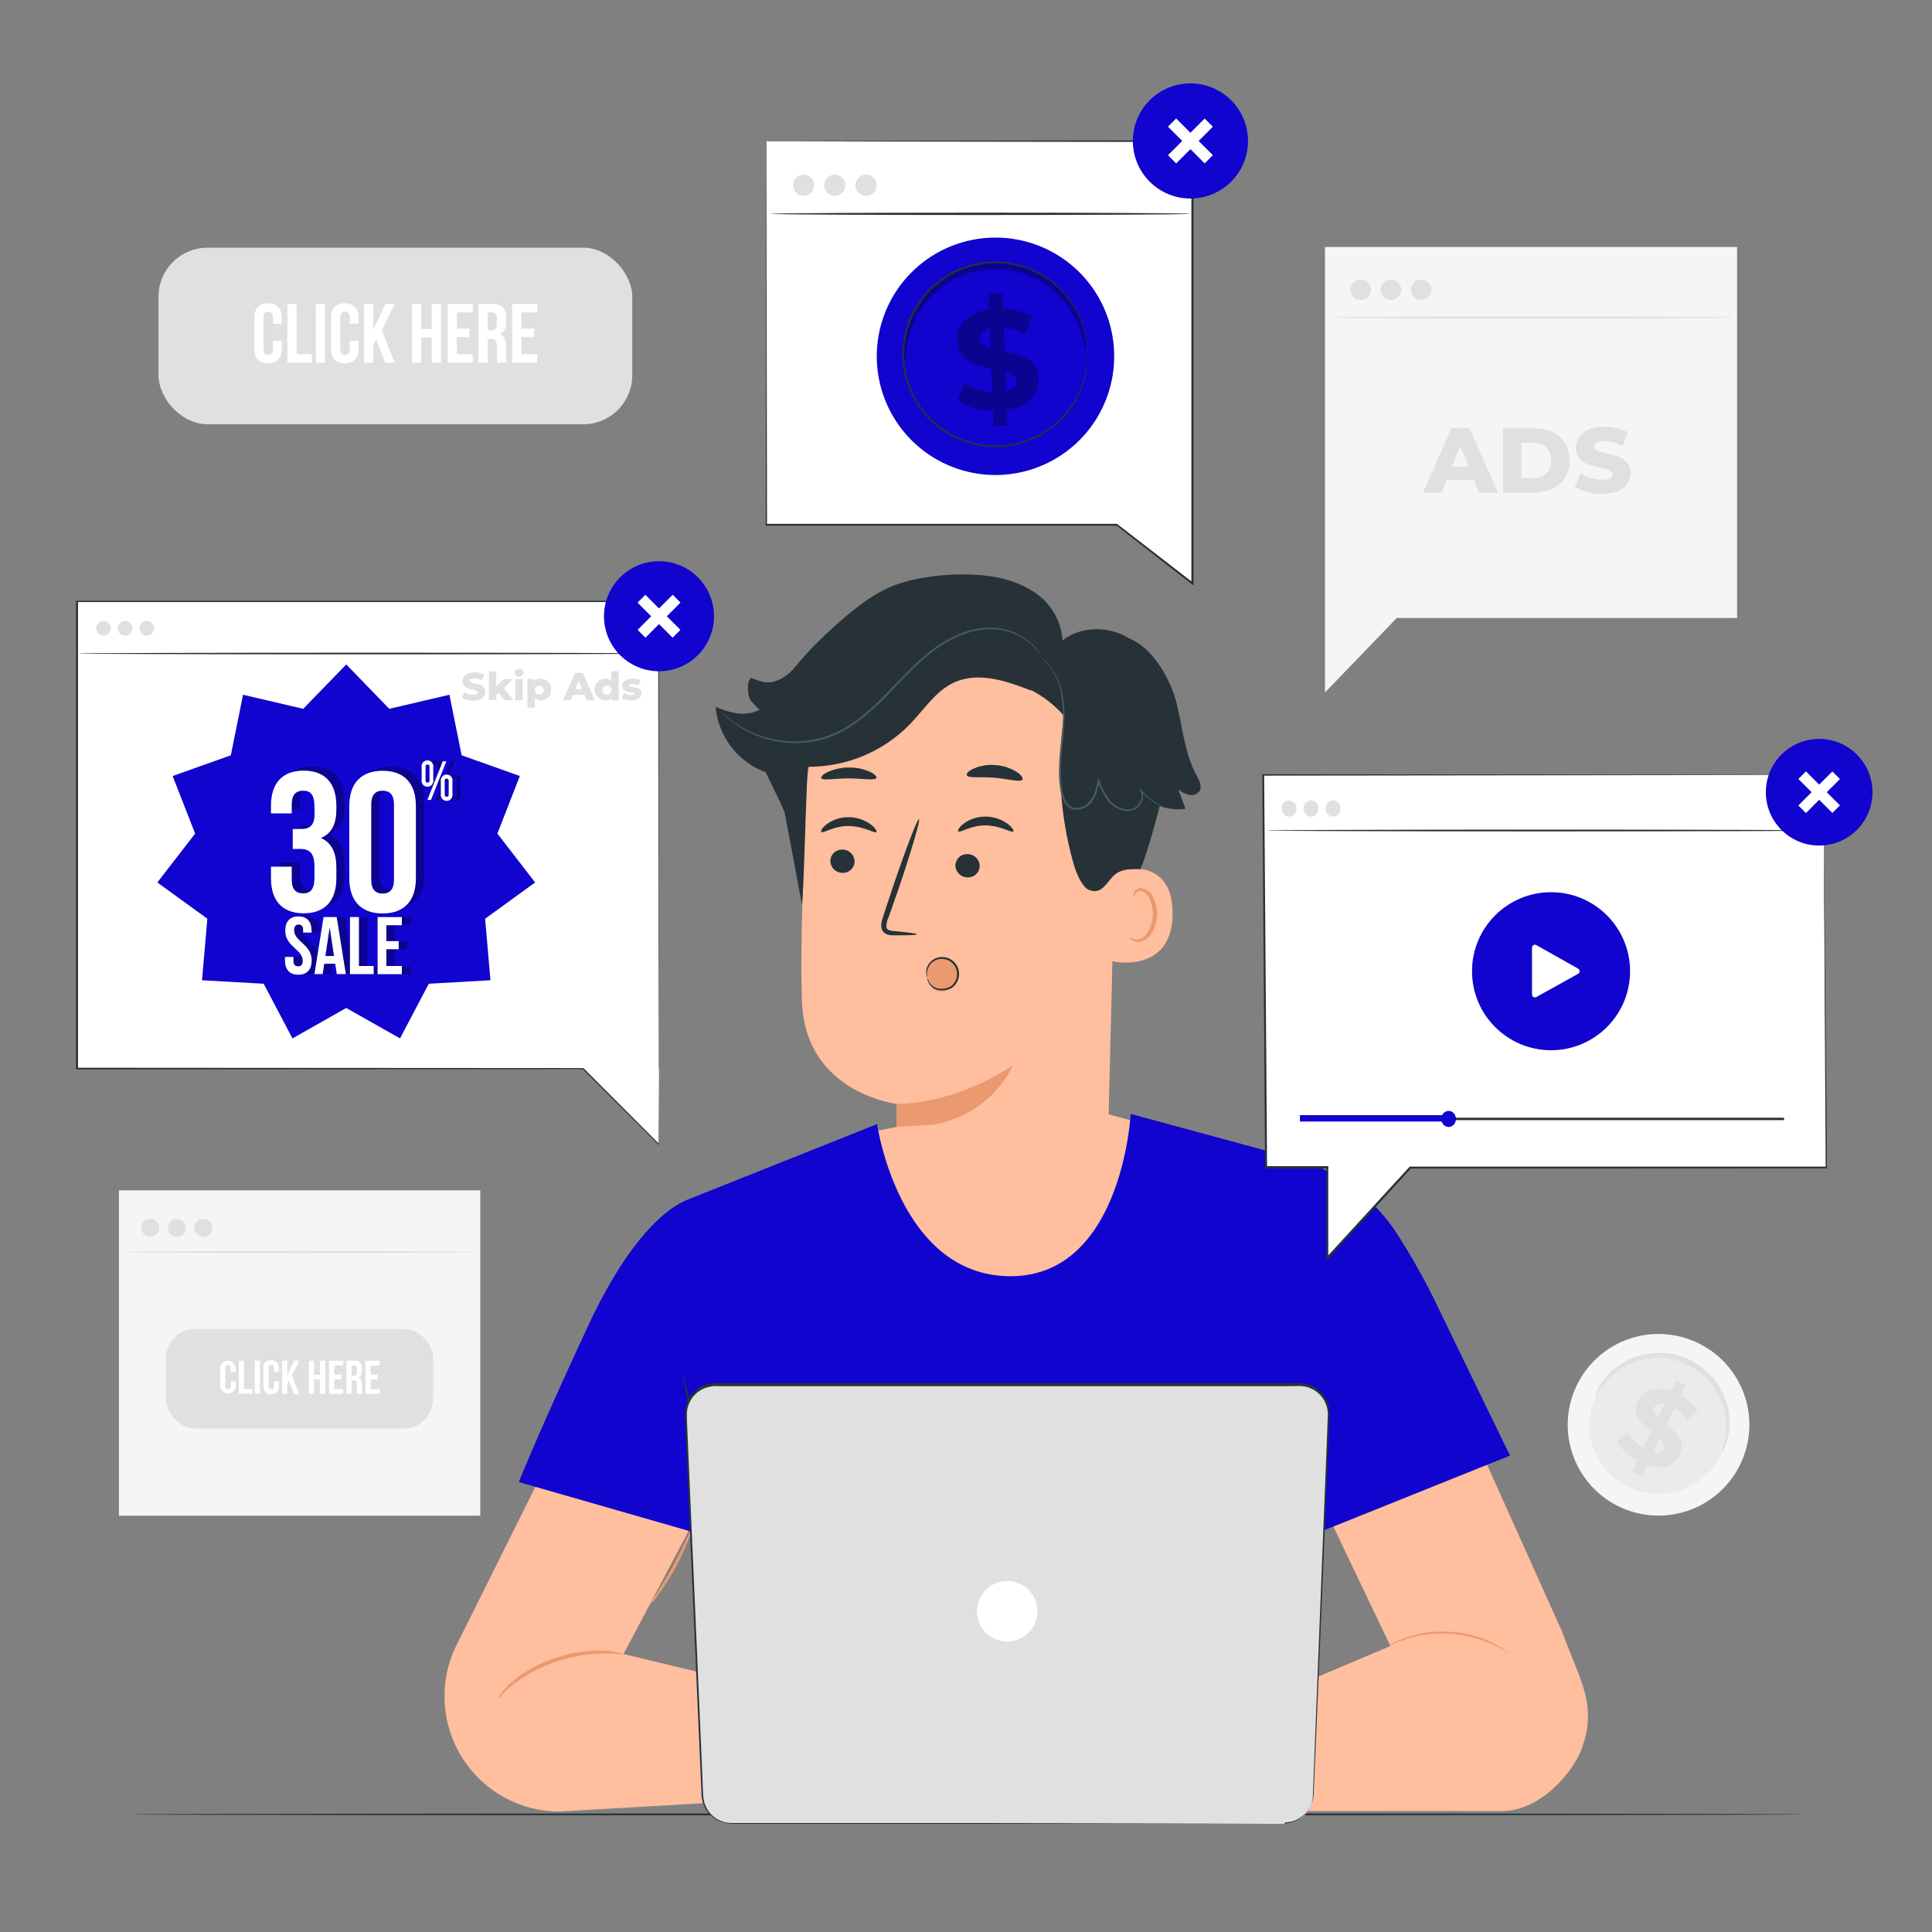 <svg xmlns="http://www.w3.org/2000/svg" viewBox="0 0 500 500"><rect x="0" y="0" width="500" height="500" fill="#808080" stroke="none"/><g id="freepik--background-complete--inject-17"><rect x="30.78" y="308.06" width="93.51" height="84.19" style="fill:#f5f5f5"/><rect x="42.98" y="343.93" width="69.12" height="25.75" rx="7.53" style="fill:#e0e0e0"/><path d="M123.77 324c0 .14-20.61.25-46 .25s-46-.11-46-.25 20.61-.25 46-.25S123.77 323.9 123.77 324z" style="fill:#e0e0e0"/><path d="M41.22 317.77a2.32 2.32.0 11-2.32-2.32A2.32 2.32.0 0141.22 317.77z" style="fill:#e0e0e0"/><path d="M48.07 317.77a2.32 2.32.0 11-2.31-2.32A2.31 2.31.0 0148.07 317.77z" style="fill:#e0e0e0"/><path d="M54.93 317.77a2.32 2.32.0 11-2.32-2.32A2.32 2.32.0 0154.93 317.77z" style="fill:#e0e0e0"/><path d="M61 357.51v1.13a2 2 0 11-4 0v-4.45a2 2 0 114 0V355H59.69v-.92c0-.61-.27-.84-.69-.84s-.7.23-.7.84v4.63c0 .61.27.83.7.83s.69-.22.69-.83v-1.22z" style="fill:#fff"/><path d="M61.79 352.14h1.34v7.33h2.21v1.23H61.79z" style="fill:#fff"/><path d="M65.93 352.14h1.35v8.56H65.93z" style="fill:#fff"/><path d="M72.16 357.51v1.13a1.88 1.88.0 01-2 2.16c-1.32.0-2-.79-2-2.16v-4.45c0-1.37.68-2.15 2-2.15a1.88 1.88.0 012 2.15V355H70.88v-.92c0-.61-.26-.84-.69-.84s-.7.23-.7.84v4.63c0 .61.27.83.7.83s.69-.22.69-.83v-1.22z" style="fill:#fff"/><path d="M74.74 357.29l-.42.78v2.63H73v-8.56h1.34v3.73l1.76-3.73h1.35L75.56 356l1.87 4.75H76.05z" style="fill:#fff"/><path d="M81.28 360.7H79.94v-8.56h1.34v3.67h1.53v-3.67h1.37v8.56H82.81V357H81.28z" style="fill:#fff"/><path d="M86.5 355.74h1.85V357H86.5v2.5h2.33v1.23H85.16v-8.56h3.67v1.22H86.5z" style="fill:#fff"/><path d="M92.47 360.7a2.74 2.74.0 01-.12-1.05V358.3c0-.79-.27-1.09-.88-1.09H91v3.49H89.66v-8.56h2c1.39.0 2 .64 2 2v.68a1.72 1.72.0 01-.88 1.74c.68.28.9.92.9 1.82v1.32a2.63 2.63.0 00.14 1zM91 353.36V356h.53c.5.0.81-.22.81-.91v-.84c0-.61-.21-.88-.69-.88z" style="fill:#fff"/><path d="M95.92 355.74h1.85V357H95.92v2.5h2.33v1.23H94.58v-8.56h3.67v1.22H95.92z" style="fill:#fff"/><rect x="41.02" y="64.11" width="122.61" height="45.68" rx="12.66" style="fill:#e0e0e0"/><path d="M72.93 88.2v2c0 2.43-1.22 3.82-3.56 3.82s-3.56-1.39-3.56-3.82v-7.9c0-2.43 1.21-3.82 3.56-3.82s3.56 1.39 3.56 3.82v1.47H70.67V82.17c0-1.09-.48-1.5-1.24-1.5s-1.23.41-1.23 1.5v8.2c0 1.08.47 1.47 1.23 1.47s1.24-.39 1.24-1.47V88.2z" style="fill:#fff"/><path d="M74.38 78.67h2.39v13h3.92v2.17H74.38z" style="fill:#fff"/><path d="M81.74 78.67h2.38V93.86H81.74z" style="fill:#fff"/><path d="M92.78 88.2v2c0 2.43-1.21 3.82-3.56 3.82s-3.56-1.39-3.56-3.82v-7.9c0-2.43 1.22-3.82 3.56-3.82s3.56 1.39 3.56 3.82v1.47H90.52V82.17c0-1.09-.47-1.5-1.23-1.5s-1.24.41-1.24 1.5v8.2c0 1.08.48 1.47 1.24 1.47s1.23-.39 1.23-1.47V88.2z" style="fill:#fff"/><path d="M97.36 87.81l-.74 1.39v4.66H94.23V78.67h2.39v6.62l3.13-6.62h2.38l-3.32 6.77 3.32 8.42H99.68z" style="fill:#fff"/><path d="M109 93.86h-2.39V78.67H109v6.51h2.71V78.67h2.43V93.86h-2.43V87.35H109z" style="fill:#fff"/><path d="M118.23 85.07h3.28v2.17h-3.28v4.45h4.13v2.17h-6.51V78.67h6.51v2.17h-4.13z" style="fill:#fff"/><path d="M128.82 93.86A4.63 4.63.0 01128.6 92V89.61c0-1.41-.47-1.93-1.56-1.93h-.82v6.18h-2.39V78.67h3.6c2.48.0 3.54 1.15 3.54 3.5v1.19c0 1.56-.5 2.58-1.56 3.08 1.19.5 1.58 1.65 1.58 3.23V92a4.44 4.44.0 00.26 1.84zm-2.6-13v4.67h.93c.89.0 1.43-.39 1.43-1.61V82.4c0-1.08-.37-1.56-1.21-1.56z" style="fill:#fff"/><path d="M134.94 85.07h3.28v2.17h-3.28v4.45h4.12v2.17h-6.51V78.67h6.51v2.17h-4.12z" style="fill:#fff"/><polygon points="342.91 63.92 342.91 159.94 342.91 179.21 361.48 159.94 449.55 159.94 449.55 63.92 342.91 63.92" style="fill:#f5f5f5"/><path d="M449 82.15c0 .16-23.51.29-52.5.29s-52.5-.13-52.5-.29 23.5-.29 52.5-.29S449 82 449 82.15z" style="fill:#e0e0e0"/><path d="M354.81 75a2.65 2.65.0 11-2.65-2.64A2.65 2.65.0 01354.81 75z" style="fill:#e0e0e0"/><path d="M362.63 75A2.65 2.65.0 11360 72.35 2.65 2.65.0 01362.63 75z" style="fill:#e0e0e0"/><path d="M370.44 75a2.64 2.64.0 11-2.64-2.64A2.65 2.65.0 01370.44 75z" style="fill:#e0e0e0"/><path d="M381.46 124.27h-7.07l-1.31 3.24h-4.82l7.37-16.7h4.66l7.4 16.7h-4.92zm-1.39-3.49-2.15-5.34-2.14 5.34z" style="fill:#e0e0e0"/><path d="M389 110.81h7.9c5.54.0 9.33 3.22 9.33 8.35s-3.79 8.35-9.33 8.35H389zm7.71 12.93c2.84.0 4.75-1.69 4.75-4.58s-1.91-4.58-4.75-4.58h-3v9.16z" style="fill:#e0e0e0"/><path d="M407.56 126l1.55-3.49a10.53 10.53.0 005.52 1.65c1.95.0 2.72-.55 2.72-1.36.0-2.65-9.5-.71-9.5-6.92.0-3 2.43-5.42 7.4-5.42a12.46 12.46.0 016.06 1.46l-1.46 3.51a9.85 9.85.0 00-4.63-1.29c-2 0-2.69.67-2.69 1.5.0 2.56 9.47.65 9.47 6.8.0 2.91-2.43 5.4-7.4 5.4A13.16 13.16.0 01407.56 126z" style="fill:#e0e0e0"/><path d="M450.28 379.17a23.5 23.5.0 11-10.56-31.46 23.47 23.47.0 0110.56 31.46z" style="fill:#f5f5f5"/><path d="M445.28 376.68a17.91 17.91.0 11-8-24 17.89 17.89.0 018 24z" style="fill:#ebebeb"/><path d="M445.52 376.17a11 11 0 01.54-2.13 18.58 18.58.0 00-.06-9.81 18 18 0 00-1.84-4.22 16.93 16.93.0 00-3.2-3.92 16.41 16.41.0 00-2.11-1.66 18.2 18.2.0 00-2.41-1.35 18.42 18.42.0 00-2.59-1 17.72 17.72.0 00-2.63-.52 16.26 16.26.0 00-2.59-.12 16.67 16.67.0 00-2.48.24 18.25 18.25.0 00-4.4 1.35 18.41 18.41.0 00-7.48 6.33c-.8 1.15-1.18 1.84-1.28 1.8a5.3 5.3.0 01.82-2.08 16.7 16.7.0 013.88-4.73 18 18 0 018.23-3.91 17.74 17.74.0 012.66-.31 17.46 17.46.0 012.79.09 17.79 17.79.0 012.84.55 20.41 20.41.0 012.8 1 18.78 18.78.0 012.6 1.47 18.32 18.32.0 012.27 1.8 17.24 17.24.0 011.88 2.06 16.56 16.56.0 011.49 2.22 18.1 18.1.0 011.84 4.56 17.79 17.79.0 01.54 4.24 16.59 16.59.0 01-1.06 6C446.05 375.55 445.6 376.21 445.52 376.17z" style="fill:#e0e0e0"/><path d="M426.3 379.14 424.94 382l-2.5-1.21 1.31-2.74a13.17 13.17.0 01-5.28-5l2.85-2.4a11.26 11.26.0 004 4.12l2-4.19c-2.46-2-5.13-4.44-3.4-8 1.28-2.66 4.31-4 8.49-2.56l1.35-2.78 2.51 1.2L435 361.1a12.68 12.68.0 014.36 4l-2.74 2.49a11.34 11.34.0 00-3.22-3.16l-2.05 4.27c2.47 2 5.09 4.39 3.39 7.93C433.46 379.22 430.47 380.56 426.3 379.14zm2.82-12.3 1.72-3.56c-1.48-.34-2.35.14-2.75 1S428.19 366 429.12 366.84zm1.41 8.13c.42-.88-.07-1.71-1-2.6l-1.67 3.46C429.28 376.16 430.14 375.77 430.53 375z" style="fill:#e0e0e0"/></g><g id="freepik--Desk--inject-17"><path d="M466.76 469.56c0 .14-97.05.26-216.75.26s-216.77-.12-216.77-.26 97-.26 216.77-.26S466.76 469.41 466.76 469.56z" style="fill:#263238"/></g><g id="freepik--Character--inject-17"><path d="M288.89 208.4l-2.27 92.12c-.38 15.67-4.15 38.6-28.89 36.86h0c-21.35-3.12-26.29-23.63-25.91-38.25.18-6.93.31-12.71.28-13.43.0.0-23.4-2.78-24.52-26-.54-11.24.22-34.47 1.16-55.49a43.36 43.36.0 0141.78-41.37l2.24-.08C277 163.27 290.1 184.17 288.89 208.4z" style="fill:#ffbe9d"/><path d="M232.1 285.7s14.69.34 30-10c0 0-6.78 17.26-30.07 16z" style="fill:#eb996e"/><path d="M248 215.15c.44.49 3.2-1.57 7.09-1.53s6.71 2 7.14 1.57c.21-.22-.24-1.09-1.47-2a9.78 9.78.0 00-5.72-1.85 9.37 9.37.0 00-5.64 1.82C248.21 214.06 247.8 214.93 248 215.15z" style="fill:#263238"/><path d="M247.26 224a3.14 3.14.0 003.14 3.06 3 3 0 003.14-2.95 3.14 3.14.0 00-3.14-3.06A3 3 0 00247.26 224z" style="fill:#263238"/><path d="M237.29 241.8c0-.2-2.23-.5-5.84-.84-.92-.06-1.79-.21-2-.82a4.69 4.69.0 01.52-2.73c.78-2.24 1.59-4.59 2.45-7 3.39-10 5.81-18.27 5.41-18.4s-3.49 7.89-6.88 17.92q-1.23 3.7-2.34 7.09c-.3 1.05-.86 2.25-.34 3.6a2.31 2.31.0 001.55 1.28 6 6 0 001.56.16C235 242.07 237.28 242 237.29 241.8z" style="fill:#263238"/><path d="M250.21 200.61c.34.88 3.48.34 7.19.67s6.75 1.26 7.21.45c.21-.39-.34-1.2-1.58-2a11.73 11.73.0 00-5.39-1.73 11.61 11.61.0 00-5.58.88C250.72 199.47 250.06 200.19 250.21 200.61z" style="fill:#263238"/><path d="M212.55 201.38c.38.72 3.44.05 7.12.07s6.7.61 7.12-.11c.18-.34-.4-1-1.66-1.6a12.82 12.82.0 00-5.4-1.1 13.34 13.34.0 00-5.45 1.13C213 200.38 212.38 201 212.55 201.38z" style="fill:#263238"/><path d="M287.6 225.7c.4-.19 15.82-5.3 15.88 10.62s-15.93 12.7-16 12.24S287.6 225.7 287.6 225.7z" style="fill:#ffbe9d"/><path d="M292.36 242.51c.07.0.28.19.74.41a2.8 2.8.0 002.08.0c1.68-.62 3.08-3.3 3.15-6.17a9.2 9.2.0 00-.79-4 3.22 3.22.0 00-2.1-2.12 1.41 1.41.0 00-1.63.77c-.21.44-.11.76-.19.79s-.35-.27-.22-.92a1.72 1.72.0 01.62-1 2.06 2.06.0 011.53-.42 3.91 3.91.0 012.91 2.46 9.39 9.39.0 011 4.44c-.09 3.21-1.72 6.21-4 6.89a3 3 0 01-2.54-.41C292.39 242.9 292.3 242.54 292.36 242.51z" style="fill:#eb996e"/><path d="M309.7 200.74c-3.11-5.73-3.63-12.45-5.21-18.77s-6.22-14.35-12.27-16.76c-5.35-3.31-12.53-3.15-17.19.51-.82-8.31-6.26-13.2-14.24-15.62s-21-1.63-28.82 1.2c-6.07 2.18-12 6.9-19.33 13.89a78.35 78.35.0 00-8.48 9.53l-7.81 21.39 5.59 11.58c.33.79.67 1.57 1.09 2.35v0l4.53 24.13c.59-6.51 1-29.23 1.53-35.74a36.45 36.45.0 0026.39-11c3.71-3.82 6.69-8.66 11.55-10.85 6.26-2.81 13.5-.32 19.9 2.17l-.27-.26a29.12 29.12.0 018.74 6.81 90.62 90.62.0 002.5 38.44c.54 1.87 2.06 5.75 3.85 6.52 3.52 1.51 4.61-2.09 6.83-3.94 1.64-1.37 4-1.46 6.56-1.36 1.65-3.91 3.45-10.54 5-16.34a14.35 14.35.0 006.66.69q-.94-2.49-1.87-5a7.54 7.54.0 002.8 1.4 2.6 2.6.0 002.76-1.08C311.12 203.37 310.35 201.94 309.7 200.74z" style="fill:#263238"/><path d="M269.19 170a19.25 19.25.0 012.25 2.22 16.55 16.55.0 013.28 7.83 29.9 29.9.0 01.37 5.91c-.07 2.14-.33 4.42-.58 6.82a61.51 61.51.0 00-.45 7.6 25.38 25.38.0 00.37 4 8.37 8.37.0 001.49 3.95 3.49 3.49.0 003.23 1.22 5.22 5.22.0 003-1.55c1.56-1.69 2-3.88 2.45-5.82l-.49.05a19.93 19.93.0 002.64 5 6.94 6.94.0 004.42 2.62 4.46 4.46.0 002.41-.33 3.81 3.81.0 001.68-1.54 4 4 0 00.57-2 2.86 2.86.0 00-.68-1.83l-.25.21a14.8 14.8.0 004.84 3.92 14 14 0 001.52.66 3.39 3.39.0 00.55.16 2 2 0 00-.51-.24c-.34-.16-.85-.38-1.47-.73a15.5 15.5.0 01-4.67-4l-.26.21a3 3 0 010 3.45 3.52 3.52.0 01-1.52 1.36 4 4 0 01-2.18.27 6.43 6.43.0 01-4.1-2.49 19.2 19.2.0 01-2.54-4.85l-.31-.76-.18.8c-.44 1.93-.92 4-2.34 5.56a4.71 4.71.0 01-2.69 1.39 3 3 0 01-2.74-1 7.88 7.88.0 01-1.38-3.7 26.5 26.5.0 01-.37-3.94 61.12 61.12.0 01.42-7.54c.24-2.4.48-4.69.53-6.86a29 29 0 00-.45-6 16.37 16.37.0 00-3.49-7.9A9.39 9.39.0 00269.19 170z" style="fill:#455a64"/><path d="M212.56 215.3c.44.49 3.2-1.57 7.09-1.53s6.71 2 7.14 1.57c.21-.22-.24-1.09-1.47-2a9.75 9.75.0 00-5.71-1.85 9.45 9.45.0 00-5.65 1.82C212.76 214.21 212.34 215.09 212.56 215.3z" style="fill:#263238"/><path d="M214.89 222.83a3.15 3.15.0 003.15 3.06 3 3 0 003.13-2.95 3.14 3.14.0 00-3.14-3.06A3 3 0 00214.89 222.83z" style="fill:#263238"/><path d="M206.21 172.12c-2 2.56-5.14 4.86-8.38 4.43a24.56 24.56.0 01-3.43-1.1c-1.16.66-1 4.55-.23 5.65a21 21 0 002.38 2.58c-3.87 1.95-7.31.86-11.34-.73a19.93 19.93.0 0011.45 16.28c2 .91 4.5 1.44 6.4.28 1.67-1 2.39-3 2.93-4.93a87.41 87.41.0 003.38-21.25z" style="fill:#263238"/><path d="M240.66 249.61a3.21 3.21.0 012.78-1.68c1.08.0 2-.1 2.79.65a5.06 5.06.0 011.11 5.71 4.19 4.19.0 01-5.27 2c-1.89-.87-2.64-5.74-1.33-7.36" style="fill:#eb996e"/><path d="M240 253.08a7.88 7.88.0 01.41.91 3.3 3.3.0 001.93 1.71 4.85 4.85.0 003.77-.45 3.94 3.94.0 00-1.93-7.07 3.87 3.87.0 00-3.44 1.41 3.92 3.92.0 00-.8 2.48c0 .64.11 1 .06 1s-.05-.08-.11-.25a3.46 3.46.0 01-.15-.75 3.89 3.89.0 01.71-2.71 4.18 4.18.0 013.78-1.66 4.39 4.39.0 012.13 7.95 5.16 5.16.0 01-4.15.39 3.43 3.43.0 01-2-2 2.75 2.75.0 01-.21-.74C240 253.17 240 253.08 240 253.08z" style="fill:#263238"/><path d="M269.37 169.89a14.66 14.66.0 00-2.36-3 15.5 15.5.0 00-9.34-4 19 19 0 00-7.05.83 28.35 28.35.0 00-7.36 3.58c-4.85 3.21-9.14 8-13.83 12.85a61.46 61.46.0 01-7.36 6.56 29.38 29.38.0 01-8.1 4.34 26.65 26.65.0 01-15.4.25 26.16 26.16.0 01-9.31-4.72L188 185.52c-.36-.31-.62-.62-.85-.85l-.51-.54c-.11-.12-.17-.19-.16-.2l.2.16.54.5c.24.22.52.52.88.82l1.26 1a26.88 26.88.0 009.28 4.52 26.48 26.48.0 0015.15-.35 29.16 29.16.0 008-4.29 63.62 63.62.0 007.29-6.51c4.67-4.8 9-9.65 13.94-12.89a28.25 28.25.0 017.5-3.59 19.33 19.33.0 017.21-.79 15.48 15.48.0 019.44 4.23 11.82 11.82.0 011.77 2.23c.14.27.26.48.35.65S269.38 169.88 269.37 169.89z" style="fill:#455a64"/><polygon points="223.18 293.41 232 291.66 286.56 288.29 298.19 291.46 296.66 319.78 270.37 336.55 244.87 336.04 228.83 321.44 225.28 306.95 223.18 293.41" style="fill:#ffbe9d"/><path d="M372 338a171.71 171.71.0 00-10.48-18.74 46.76 46.76.0 00-26.9-19.59l-42-11.39s-2.18 42-31.09 42-34.54-39.37-34.54-39.37l-48.65 19.41c-1.67.65-12.95 4.55-26.08 32.7-12.5 26.81-18 40.52-18 40.52L184.32 398l3.13 45.07-1.06 25.74 152.09-.34-.85-29.42.64-45.11 1.9 3.07 50.62-20.3S384.27 363.35 372 338z" style="fill:#1104CE"/><path d="M339 365.24c.23.0.09 16.3-.3 36.4S337.85 438 337.63 438s-.09-16.3.3-36.4S338.82 365.24 339 365.24z" style="fill:#263238"/><path d="M176.74 356a7.11 7.11.0 01.56 1.67c.3 1.09.71 2.68 1.19 4.64.95 3.94 2.13 9.4 3.23 15.48s1.88 11.62 2.36 15.63c.24 2 .42 3.64.51 4.77a7.85 7.85.0 01.06 1.76 7 7 0 01-.38-1.72c-.2-1.29-.45-2.87-.75-4.73-.62-4-1.51-9.5-2.6-15.57s-2.18-11.53-3-15.49c-.37-1.85-.68-3.42-.94-4.7A7.88 7.88.0 01176.74 356z" style="fill:#263238"/><path d="M138.54 384.81l-20.38 40.91a29.84 29.84.0 00-3.09 14.74h0a29.82 29.82.0 0029.78 28.37l58.44-3.39 2.56-26.66-44.47-10.73 16.85-31.86z" style="fill:#ffbe9d"/><path d="M161.38 428.05c0 .19-2-.15-5.25-.13a40.44 40.44.0 00-12.33 2.18 37.53 37.53.0 00-11 5.86c-2.52 2-3.72 3.63-3.86 3.53s.21-.48.74-1.23a19.8 19.8.0 012.66-2.85 33.45 33.45.0 0111.18-6.27 35.5 35.5.0 0112.66-1.93 23.79 23.79.0 013.86.46A4.23 4.23.0 01161.38 428.05z" style="fill:#eb996e"/><path d="M178.94 395.87a11.28 11.28.0 01-1 3.13 58.82 58.82.0 01-3.35 7.12 58.11 58.11.0 01-4.25 6.63 11.14 11.14.0 01-2.14 2.47c-.19-.14 2.75-4.15 5.69-9.49S178.72 395.79 178.94 395.87z" style="fill:#eb996e"/><path d="M388.71 468.69H320.09v-25.9L359.83 426l-14.74-30.89 39.78-16 19.42 43.2c4.51 12.55 9.12 18.51 5.19 29.93C407.44 458.17 399 468.69 388.71 468.69z" style="fill:#ffbe9d"/><path d="M194.41 437.23h11.44s25.81-9.33 31.12-8.44c4.78.8 22.29 12.43 25.72 14.73a2.23 2.23.0 01.83 1.06h0a3.76 3.76.0 01-2.09 4.77l-.36.15.15.52a6.32 6.32.0 01.27 2.09 2.52 2.52.0 01-4.69 1.09l.66 1.17a2.87 2.87.0 01.36 1.57l-.06 1.07a2.87 2.87.0 01-2 2.57h0a2.87 2.87.0 01-3-.79c-2.22-2.44-7-7.33-10.26-7.87a75 75 0 00-10.59-.54 3.61 3.61.0 00-3.34 2.3h0c1.93.14 15.34 7.13 20.09 9.63a5.09 5.09.0 012.76 3.83c.17 1.48-.58 3-3.52 2.35-6.3-1.47-17.65-6.69-17.65-6.69s-5.86-1.67-9.65 1c-5.34 3.77-7.78 5.15-12.36 3.63a38.86 38.86.0 01-8-3.7l-9-.9S182.74 440.5 194.41 437.23z" style="fill:#ffbe9d"/><path d="M228.5 441.59c0 .1 1.83-.48 4.85-.68a25 25 0 0120.86 8.91 47.49 47.49.0 012.87 4 5.41 5.41.0 00-.57-1.2 22 22 0 00-2-3 24.27 24.27.0 00-21.16-9 20.64 20.64.0 00-3.56.61A5.67 5.67.0 00228.5 441.59z" style="fill:#eb996e"/><path d="M231.23 435.32a21.42 21.42.0 015.05-.88A22 22 0 01248 437.76a47 47 0 019.46 8l2.6 2.75a7.37 7.37.0 001 1 8.68 8.68.0 00-.85-1.1c-.57-.69-1.41-1.68-2.48-2.87a43.76 43.76.0 00-9.47-8.19 21.47 21.47.0 00-12-3.25 14.2 14.2.0 00-3.75.69 8.54 8.54.0 00-1 .37C231.33 435.24 231.22 435.3 231.23 435.32z" style="fill:#eb996e"/><path d="M336.85 438H325.4s-25.81-9.33-31.12-8.44c-4.78.8-22.29 12.43-25.72 14.73a2.23 2.23.0 00-.83 1.06h0a3.77 3.77.0 002.09 4.77l.36.15-.15.52a6.25 6.25.0 00-.27 2.09 2.52 2.52.0 004.69 1.09l-.66 1.17a3 3 0 00-.36 1.57l.06 1.06a2.84 2.84.0 002 2.57h0a2.85 2.85.0 003-.78c2.22-2.45 7-7.34 10.26-7.88a76.58 76.58.0 0110.6-.53 3.61 3.61.0 013.33 2.3h0c-1.93.13-15.34 7.13-20.09 9.63a5.08 5.08.0 00-2.76 3.82c-.17 1.49.58 3.05 3.52 2.36 6.3-1.47 17.65-6.69 17.65-6.69s5.86-1.68 9.65 1c5.34 3.77 7.78 5.15 12.36 3.63a38.54 38.54.0 008-3.7l9-.9S348.52 441.3 336.85 438z" style="fill:#ffbe9d"/><path d="M302.75 442.39c0 .1-1.83-.48-4.85-.67A25 25 0 00277 450.63c-2 2.31-2.79 4-2.87 4a5.76 5.76.0 01.57-1.19 22 22 0 012-3 24.27 24.27.0 0121.16-9 21.85 21.85.0 013.56.6A6.42 6.42.0 01302.75 442.39z" style="fill:#eb996e"/><path d="M3e2 436.12a21.42 21.42.0 00-5-.88 22.1 22.1.0 00-11.74 3.33 47.29 47.29.0 00-9.46 8l-2.6 2.76a7.37 7.37.0 01-1 1 8.25 8.25.0 01.85-1.11c.57-.68 1.41-1.67 2.49-2.86a43.44 43.44.0 019.46-8.19 21.48 21.48.0 0112-3.25 14.19 14.19.0 013.74.69 7 7 0 011 .37A1 1 0 013e2 436.12z" style="fill:#eb996e"/><path d="M390.48 427.8c-.06.09-1.55-1-4.25-2.25-.67-.3-1.41-.63-2.24-.91s-1.7-.56-2.64-.83a31.68 31.68.0 00-12.61-.73c-1 .17-1.88.3-2.72.53a22 22 0 00-2.33.65c-2.82.92-4.43 1.83-4.48 1.74a5.4 5.4.0 011.12-.67 9.76 9.76.0 011.37-.67 18.6 18.6.0 011.87-.75 21.93 21.93.0 012.35-.72 27.61 27.61.0 012.75-.58 30.29 30.29.0 0112.8.73c.95.3 1.86.55 2.67.9a21 21 0 012.25 1c.69.31 1.26.67 1.78 1a12 12 0 011.28.83A5.76 5.76.0 01390.48 427.8z" style="fill:#eb996e"/><path d="M332.27 472H189.37a7.58 7.58.0 01-7.57-7.26l-4.29-98.35a7.58 7.58.0 017.57-7.92h151.2a7.59 7.59.0 017.58 7.9l-4 98.35A7.58 7.58.0 01332.27 472z" style="fill:#e0e0e0"/><path d="M332.27 472a13.79 13.79.0 001.38-.16 7.44 7.44.0 003.59-1.78 7.6 7.6.0 002.55-5.85q.15-3.93.35-9.05c.54-13.62 1.31-33.32 2.27-57.67q.36-9.14.76-19.11c.13-3.32.27-6.71.4-10.16.0-.86.1-1.75.07-2.59a7.37 7.37.0 00-.59-2.47 7.27 7.27.0 00-3.47-3.68 7.54 7.54.0 00-2.5-.75c-.86-.07-1.79.0-2.7.0H294.06 189.24h-3.48a8.18 8.18.0 00-3.31.5 7.34 7.34.0 00-4.38 4.73 8.21 8.21.0 00-.3 1.63c0 .55.0 1.11.0 1.69.05 1.14.09 2.28.14 3.42l.3 6.81q.58 13.58 1.16 26.72c.76 17.52 1.49 34.41 2.19 50.51.09 2 .17 4 .26 6 0 1 .08 2 .13 3a10.34 10.34.0 00.36 2.86 7.38 7.38.0 003.49 4.29 7.29 7.29.0 002.65.85c.91.1 1.89.05 2.84.06h22.21 39.86l57.71.08 15.69.05h4.08 1.39-1.39-4.08-15.69l-57.71.08H213.5 191.33c-1 0-1.9.0-2.9-.06a7.83 7.83.0 01-6.53-5.46 10.88 10.88.0 01-.38-3c-.05-1-.09-2-.14-3q-.12-3-.26-6c-.71-16.1-1.45-33-2.22-50.51q-.57-13.14-1.17-26.72c-.1-2.26-.19-4.53-.29-6.81l-.15-3.42a16.74 16.74.0 010-1.74 8.68 8.68.0 01.31-1.75 7.85 7.85.0 014.69-5.06 8.76 8.76.0 013.5-.54h3.48 104.82 40.32c.92.0 1.81.0 2.75.05a7.83 7.83.0 012.64.79 7.68 7.68.0 013.67 3.91 7.9 7.9.0 01.62 2.61c0 .91.0 1.75-.07 2.62q-.21 5.19-.42 10.17-.42 10-.8 19.11c-1 24.34-1.85 44-2.43 57.66q-.22 5.11-.39 9a7.73 7.73.0 01-2.64 5.92 7.51 7.51.0 01-3.65 1.76 7.3 7.3.0 01-1 .1z" style="fill:#263238"/><path d="M268.5 417a7.83 7.83.0 11-7.83-7.83A7.84 7.84.0 01268.5 417z" style="fill:#fff"/></g><g id="freepik--ad-3--inject-17"><polygon points="471.9 200.6 326.92 200.6 327.66 302.17 343.5 302.17 343.5 325.65 364.95 302.17 472.64 302.17 471.9 200.6" style="fill:#fff"/><path d="M471.9 200.61s0 .6.0 1.79.0 3 .06 5.3c0 4.67.11 11.53.2 20.33.15 17.65.37 43.06.65 74.13v.21h-.21L365 302.42l.18-.08-21.44 23.49-.45.49V302.17l.26.26H327.4v-.26c-.25-36.58-.49-71.06-.71-101.56v-.24h.23l104.92.12 29.59.06h7.81 2 .66-2.71-7.86l-29.64.06-104.77.12.24-.24c.23 30.5.49 65 .76 101.56l-.26-.25h16.1v23.74l-.45-.17L364.76 302l.07-.08H365h107.69l-.2.21c-.18-31-.33-56.39-.43-74-.05-8.82-.08-15.7-.1-20.38.0-2.34.0-4.12.0-5.34S471.9 200.61 471.9 200.61z" style="fill:#263238"/><path d="M471.16 214.93c0 .12-32.12.23-71.74.23s-71.76-.11-71.76-.23 32.12-.23 71.76-.23S471.16 214.8 471.16 214.93z" style="fill:#263238"/><ellipse cx="333.61" cy="209.24" rx="1.92" ry="2.1" style="fill:#e0e0e0"/><ellipse cx="339.29" cy="209.24" rx="1.92" ry="2.1" style="fill:#e0e0e0"/><ellipse cx="344.96" cy="209.24" rx="1.92" ry="2.1" style="fill:#e0e0e0"/><circle cx="401.41" cy="251.35" r="20.45" style="fill:#1104CE"/><path d="M396.48 257.33V245.27a.77.77.0 011.15-.67l10.78 6.08a.77.77.0 010 1.34l-10.79 6A.76.76.0 01396.48 257.33z" style="fill:#fff"/><rect x="336.52" y="289.27" width="125.19" height=".62" style="fill:#263238"/><rect x="336.42" y="288.59" width="39.12" height="1.66" style="fill:#1104CE"/><ellipse cx="374.9" cy="289.58" rx="1.9" ry="2.08" style="fill:#1104CE"/><circle cx="470.8" cy="205.03" r="13.8" style="fill:#1104CE"/><rect x="469.41" y="198.81" width="2.78" height="12.44" transform="translate(282.87 -272.85) rotate(45)" style="fill:#fff"/><rect x="469.41" y="198.81" width="2.78" height="12.44" transform="translate(-7.09 392.94) rotate(-45)" style="fill:#fff"/></g><g id="freepik--ad-2--inject-17"><polygon points="198.39 36.48 198.39 135.79 289.09 135.79 308.69 150.95 308.69 135.79 308.69 131.9 308.69 36.48 198.39 36.48" style="fill:#fff"/><path d="M198.39 36.48h2 5.88l22.39-.06 80-.11h.22v.22c0 31.85.0 69.41.0 109.47v5.53l-.42-.32L288.93 136l.16.05h-90.7-.22v-.22c.05-30 .08-54.8.11-72.17.0-8.66.0-15.45.06-20.08.0-2.3.0-4.07.0-5.27s0-1.79.0-1.79.0.64.0 1.84.0 3 0 5.31c0 4.64.0 11.45.05 20.12.0 17.34.07 42.14.11 72l-.21-.21h90.7.09l.07.05 19.6 15.15-.42.21v-5c0-40.06.0-77.62.0-109.47l.23.23-79.88-.12-22.44-.05h-5.93-1.53z" style="fill:#263238"/><path d="M308.08 55.34c0 .16-24.32.3-54.3.3s-54.3-.14-54.3-.3 24.31-.3 54.3-.3S308.08 55.17 308.08 55.34z" style="fill:#263238"/><path d="M210.7 47.94A2.74 2.74.0 11208 45.2 2.74 2.74.0 01210.7 47.94z" style="fill:#e0e0e0"/><path d="M218.78 47.94a2.74 2.74.0 11-2.73-2.74A2.73 2.73.0 01218.78 47.94z" style="fill:#e0e0e0"/><path d="M226.87 47.94a2.74 2.74.0 11-2.74-2.74A2.74 2.74.0 01226.87 47.94z" style="fill:#e0e0e0"/><path d="M288.34 91.41A30.72 30.72.0 11256.89 61.5a30.69 30.69.0 0131.45 29.91z" style="fill:#1104CE"/><path d="M281 91.59a23.42 23.42.0 11-24-22.8 23.38 23.38.0 0124 22.8z" style="fill:#1104CE"/><g style="opacity:0.3"><path d="M281 90.85a13.61 13.61.0 01-.69-2.8 25.06 25.06.0 00-2.87-7.11 23.47 23.47.0 00-3.2-4.17 23.16 23.16.0 00-4.7-3.76 21.22 21.22.0 00-2.89-1.48 20.92 20.92.0 00-3.21-1.1A22.83 22.83.0 00260 69.8a25.5 25.5.0 00-3.61-.08 25 25 0 00-3.59.48 22.72 22.72.0 00-6.43 2.45 22.7 22.7.0 00-2.71 1.79 23.45 23.45.0 00-4.25 4.26 24.19 24.19.0 00-2.72 4.5 24.83 24.83.0 00-2.07 7.39 13.82 13.82.0 01-.37 2.85 7 7 0 01-.32-2.9 21.59 21.59.0 011.59-7.84 23.88 23.88.0 012.69-4.89 24.16 24.16.0 014.43-4.66 22.18 22.18.0 012.88-2 23.18 23.18.0 013.28-1.6 24.11 24.11.0 013.62-1.11 25.93 25.93.0 013.87-.53 26.47 26.47.0 013.89.1 23.74 23.74.0 013.72.7A23.32 23.32.0 01267.34 70a21.51 21.51.0 013.08 1.65 23.61 23.61.0 018.14 8.71A21.75 21.75.0 01281 87.93 6.91 6.91.0 01281 90.85z"/></g><g style="opacity:0.3"><path d="M260.61 106.05l.15 4.07-3.64.14-.15-4a17.23 17.23.0 01-9.17-2.57l1.83-4.51a14.75 14.75.0 007.16 2.31l-.23-6.08c-4.08-.82-8.65-2-8.85-7.2-.14-3.86 2.53-7.28 8.25-8.15l-.15-4 3.64-.14.15 4a16.5 16.5.0 017.47 1.94l-1.64 4.55a14.88 14.88.0 00-5.64-1.68l.23 6.18c4.08.79 8.57 2 8.77 7.1C268.93 101.76 266.29 105.14 260.61 106.05zm-4.26-16-.2-5.16c-1.91.51-2.63 1.59-2.59 2.79S254.73 89.66 256.35 90.1zm6.6 8.53c-.05-1.27-1.13-1.92-2.72-2.41l.19 5C262.23 100.77 263 99.8 263 98.63z"/></g><path d="M281.46 91.14s0-.13.0-.39-.06-.65-.11-1.13l-.08-.83c0-.3-.11-.63-.18-1a16.91 16.91.0 00-.56-2.44 22.69 22.69.0 00-2.81-6.23 23.83 23.83.0 00-16.25-10.69 23.82 23.82.0 00-12.37 1.33A24.78 24.78.0 00246 71.2a24 24 0 00-2.84 1.92 26.24 26.24.0 00-2.63 2.33 29.18 29.18.0 00-2.25 2.79 22.84 22.84.0 00-3.22 6.57 23.27 23.27.0 00.36 14.87 23 23 0 003.53 6.41 27.49 27.49.0 002.38 2.67 28.37 28.37.0 002.73 2.21 22.1 22.1.0 006.05 3.06 23.89 23.89.0 0012.42.74 23.48 23.48.0 009.84-4.63 23.81 23.81.0 005.88-6.83A22.7 22.7.0 00280.76 97a16.85 16.85.0 00.44-2.47c.05-.36.11-.69.14-1s0-.59.0-.84c0-.47.0-.85.06-1.13a3.79 3.79.0 010-.38 1.59 1.59.0 010 .38v1.14c0 .25.0.53.0.84s-.07.64-.11 1A16.54 16.54.0 01281 97a22.64 22.64.0 01-2.45 6.46 24 24 0 01-28.55 11 26.15 26.15.0 01-3.18-1.29 23.74 23.74.0 01-3-1.82 26.93 26.93.0 01-2.8-2.24 27.52 27.52.0 01-2.43-2.73 23.09 23.09.0 01-3.62-6.55 23.74 23.74.0 01-.36-15.2 23.06 23.06.0 013.3-6.71 27.43 27.43.0 012.3-2.84 28.4 28.4.0 012.68-2.37 26 26 0 012.91-2 24.84 24.84.0 013.11-1.44A24.22 24.22.0 01261.48 68a24 24 0 0116.44 11 22.67 22.67.0 012.76 6.33 18 18 0 01.52 2.47c.05.36.12.69.15 1s0 .58.0.83q0 .72.06 1.14A2 2 0 01281.46 91.14z" style="fill:#263238"/><circle cx="308.08" cy="36.48" r="14.9" transform="translate(64.44 228.53) rotate(-45)" style="fill:#1104CE"/><rect x="306.58" y="29.77" width="3" height="13.43" transform="translate(116.03 -207.16) rotate(45)" style="fill:#fff"/><rect x="306.58" y="29.77" width="3" height="13.43" transform="translate(64.43 228.52) rotate(-45)" style="fill:#fff"/></g><g id="freepik--ad-1--inject-17"><polygon points="170.55 276.27 170.45 276.27 170.45 155.68 19.95 155.68 19.95 276.6 150.95 276.6 170.55 296.21 170.55 276.27" style="fill:#fff"/><path d="M170.55 276.27s0 .43.0 1.29.0 2.14.0 3.82c0 3.38.0 8.37.0 14.83v.18l-.13-.13-19.63-19.58h.08l-131 .08h-.19v-.19c0-32.84.0-68.92.0-106.71V155.48h.2 150.51.17v.16c0 36.46-.06 66.53-.07 87.53.0 10.5.0 18.73-.05 24.35.0 2.81.0 5 0 6.44.0.73.0 1.29.0 1.67s0 .59.0.6h0a5.84 5.84.0 010-.6c0-.38.0-.94.0-1.67.0-1.47.0-3.63.0-6.44.0-5.62.0-13.85-.05-24.35.0-21 0-51.07-.07-87.53l.17.17H19.98l.21-.21v14.21c0 37.79.0 73.87.0 106.71l-.2-.19 131 .08h0l19.58 19.63-.13.06C170.53 283.37 170.55 276.81 170.55 276.27z" style="fill:#263238"/><path d="M170.45 169.13c0 .12-33.69.21-75.25.21s-75.26-.09-75.26-.21 33.69-.21 75.26-.21S170.45 169 170.45 169.13z" style="fill:#263238"/><path d="M28.68 162.6a1.9 1.9.0 11-1.89-1.89A1.9 1.9.0 0128.68 162.6z" style="fill:#e0e0e0"/><path d="M34.29 162.6a1.9 1.9.0 11-1.9-1.89A1.9 1.9.0 0134.29 162.6z" style="fill:#e0e0e0"/><circle cx="38" cy="162.6" r="1.9" style="fill:#e0e0e0"/><circle cx="170.55" cy="159.48" r="14.24" style="fill:#1104CE"/><rect x="169.12" y="153.06" width="2.86" height="12.84" transform="translate(162.73 -73.89) rotate(45)" style="fill:#fff"/><rect x="169.12" y="153.06" width="2.86" height="12.84" transform="translate(-62.82 167.31) rotate(-45)" style="fill:#fff"/><polygon points="89.61 171.96 100.74 183.44 116.31 179.8 119.47 195.47 134.53 200.83 128.72 215.73 138.49 228.38 125.55 237.76 126.93 253.69 110.97 254.59 103.52 268.74 89.61 260.86 75.69 268.74 68.24 254.59 52.28 253.69 53.66 237.76 40.72 228.38 50.5 215.73 44.68 200.83 59.74 195.47 62.9 179.8 78.47 183.44 89.61 171.96" style="fill:#1104CE"/><g style="opacity:0.3"><path d="M83.49 207.72c0-3.25-1.13-4.13-2.94-4.13s-2.94 1-2.94 3.56v2.32H72.25v-2c0-5.78 2.89-9.08 8.46-9.08s8.45 3.3 8.45 9.08v.93c0 3.87-1.23 6.29-4 7.43 2.84 1.23 4 3.91 4 7.58v2.83c0 5.78-2.88 9.08-8.45 9.08s-8.46-3.3-8.46-9.08v-3h5.36v3.35c0 2.58 1.14 3.56 2.94 3.56s2.94-.87 2.94-4.07v-2.84c0-3.35-1.13-4.59-3.71-4.59H77.87v-5.16h2.22c2.11.0 3.4-.92 3.4-3.81z"/><path d="M92.52 207.51c0-5.78 3-9.08 8.61-9.08s8.61 3.3 8.61 9.08v18.77c0 5.78-3 9.08-8.61 9.08s-8.61-3.3-8.61-9.08zm5.67 19.13c0 2.58 1.14 3.56 2.94 3.56s2.94-1 2.94-3.56V207.15c0-2.58-1.13-3.56-2.94-3.56s-2.94 1-2.94 3.56z"/></g><g style="opacity:0.3"><path d="M111.25 198.56a1.52 1.52.0 113 0v3.28a1.52 1.52.0 11-3 0zm1 3.36c0 .44.18.62.51.62s.52-.18.52-.62v-3.44c0-.44-.2-.63-.52-.63s-.51.19-.51.63zm4.46-4.89h.93l-4 10h-.93zm-.5 5.19a1.52 1.52.0 113 0v3.28a1.52 1.52.0 11-3 0zm1 3.36c0 .44.18.62.51.62s.52-.18.52-.62v-3.44c0-.44-.2-.62-.52-.62s-.51.18-.51.62z"/></g><g style="opacity:0.3"><path d="M79.35 237.17c2.25.0 3.41 1.35 3.41 3.71v.47H80.57v-.62c0-1-.42-1.45-1.16-1.45s-1.16.4-1.16 1.45c0 3 4.53 3.61 4.53 7.82.0 2.36-1.18 3.71-3.45 3.71s-3.46-1.35-3.46-3.71v-.9h2.19v1c0 1.05.47 1.43 1.2 1.43s1.21-.38 1.21-1.43c0-3-4.54-3.6-4.54-7.82C75.93 238.52 77.09 237.17 79.35 237.17z"/><path d="M91.62 252.09H89.28l-.4-2.67H86l-.4 2.67H83.5l2.36-14.75h3.4zm-5.29-4.68h2.23L87.44 240z"/><path d="M92.69 237.34H95V250h3.82v2.11H92.69z"/><path d="M102.16 243.56h3.18v2.1h-3.18V250h4v2.11H99.84V237.34h6.32v2.11h-4z"/></g><path d="M81.38 208.76c0-3.25-1.14-4.13-2.94-4.13s-2.94 1-2.94 3.56v2.32H70.13v-2c0-5.77 2.89-9.07 8.46-9.07s8.46 3.3 8.46 9.07v.93c0 3.87-1.24 6.29-4 7.43 2.84 1.24 4 3.92 4 7.58v2.84c0 5.77-2.89 9.07-8.46 9.07s-8.46-3.3-8.46-9.07v-3H75.5v3.35c0 2.58 1.13 3.56 2.94 3.56s2.94-.88 2.94-4.08v-2.83c0-3.36-1.14-4.59-3.72-4.59h-1.9v-5.16H78c2.12.0 3.41-.93 3.41-3.82z" style="fill:#fff"/><path d="M90.4 208.55c0-5.77 3-9.07 8.62-9.07s8.61 3.3 8.61 9.07v18.78c0 5.77-3 9.07-8.61 9.07s-8.62-3.3-8.62-9.07zm5.68 19.14c0 2.58 1.13 3.56 2.94 3.56s2.94-1 2.94-3.56v-19.5c0-2.58-1.14-3.56-2.94-3.56s-2.94 1-2.94 3.56z" style="fill:#fff"/><path d="M109.13 198.56a1.52 1.52.0 113 0v3.28a1.52 1.52.0 11-3 0zm1 3.36c0 .44.18.62.51.62s.52-.18.52-.62v-3.44c0-.44-.2-.63-.52-.63s-.51.19-.51.63zm4.46-4.89h.93l-4 10h-.93zm-.5 5.19a1.52 1.52.0 113 0v3.28a1.52 1.52.0 11-3 0zm1 3.36c0 .44.18.62.51.62s.52-.18.52-.62v-3.44c0-.44-.2-.62-.52-.62s-.51.18-.51.62z" style="fill:#fff"/><path d="M77.23 237.17c2.25.0 3.41 1.35 3.41 3.71v.47H78.45v-.62c0-1-.42-1.45-1.16-1.45s-1.16.4-1.16 1.45c0 3 4.53 3.61 4.53 7.82.0 2.36-1.18 3.71-3.45 3.71s-3.46-1.35-3.46-3.71v-.9h2.19v1c0 1.05.47 1.43 1.21 1.43s1.2-.38 1.2-1.43c0-3-4.53-3.6-4.53-7.82C73.82 238.52 75 237.17 77.23 237.17z" style="fill:#fff"/><path d="M89.5 252.09H87.16l-.4-2.67H83.91l-.4 2.67H81.38l2.36-14.75h3.4zm-5.29-4.68h2.23L85.32 240z" style="fill:#fff"/><path d="M90.57 237.34h2.32V250h3.82v2.11H90.57z" style="fill:#fff"/><path d="M1e2 243.56h3.18v2.1H1e2V250h4v2.11H97.72V237.34H104v2.11h-4z" style="fill:#fff"/><path d="M119.55 180.56l.65-1.48a4.4 4.4.0 002.33.7c.83.0 1.15-.23 1.15-.57.0-1.12-4-.31-4-2.93.0-1.25 1-2.28 3.12-2.28a5.29 5.29.0 012.56.61l-.61 1.48a4.21 4.21.0 00-2-.54c-.83.0-1.14.28-1.14.63.0 1.08 4 .28 4 2.87.0 1.23-1 2.28-3.12 2.28A5.56 5.56.0 01119.55 180.56z" style="fill:#e0e0e0"/><path d="M129 179.28l-.57.57v1.34h-1.91v-7.47h1.91v3.91l2-1.9h2.26l-2.26 2.34 2.45 3.12h-2.31z" style="fill:#e0e0e0"/><path d="M133.15 174.11a1.06 1.06.0 011.17-1 1 1 0 011.16 1 1.17 1.17.0 01-2.33.0zm.21 1.62h1.91v5.46h-1.91z" style="fill:#e0e0e0"/><path d="M142.62 178.46a2.64 2.64.0 01-2.67 2.82 2.07 2.07.0 01-1.53-.57v2.43h-1.91v-7.41h1.82v.54a2 2 0 011.62-.63A2.64 2.64.0 01142.62 178.46zm-1.93.0a1.16 1.16.0 10-1.15 1.3A1.16 1.16.0 00140.69 178.46z" style="fill:#e0e0e0"/><path d="M151.26 179.82h-3l-.56 1.37h-2l3.11-7.05h2l3.13 7.05h-2.08zm-.59-1.47-.9-2.26-.91 2.26z" style="fill:#e0e0e0"/><path d="M160.11 173.72v7.47h-1.82v-.54a2 2 0 01-1.6.63 2.82 2.82.0 010-5.64 2 2 0 011.51.56v-2.48zm-1.88 4.73a1.16 1.16.0 10-1.14 1.31A1.16 1.16.0 00158.23 178.45z" style="fill:#e0e0e0"/><path d="M160.91 180.72l.57-1.31a3.84 3.84.0 001.9.5c.65.0.86-.14.86-.37.0-.74-3.22.1-3.22-2.09.0-1 .94-1.81 2.66-1.81a4.8 4.8.0 012.15.46l-.57 1.3a3.24 3.24.0 00-1.57-.4c-.65.0-.88.18-.88.38.0.76 3.21-.06 3.21 2.11.0 1-.92 1.79-2.7 1.79A5 5 0 01160.91 180.72z" style="fill:#e0e0e0"/></g></svg>